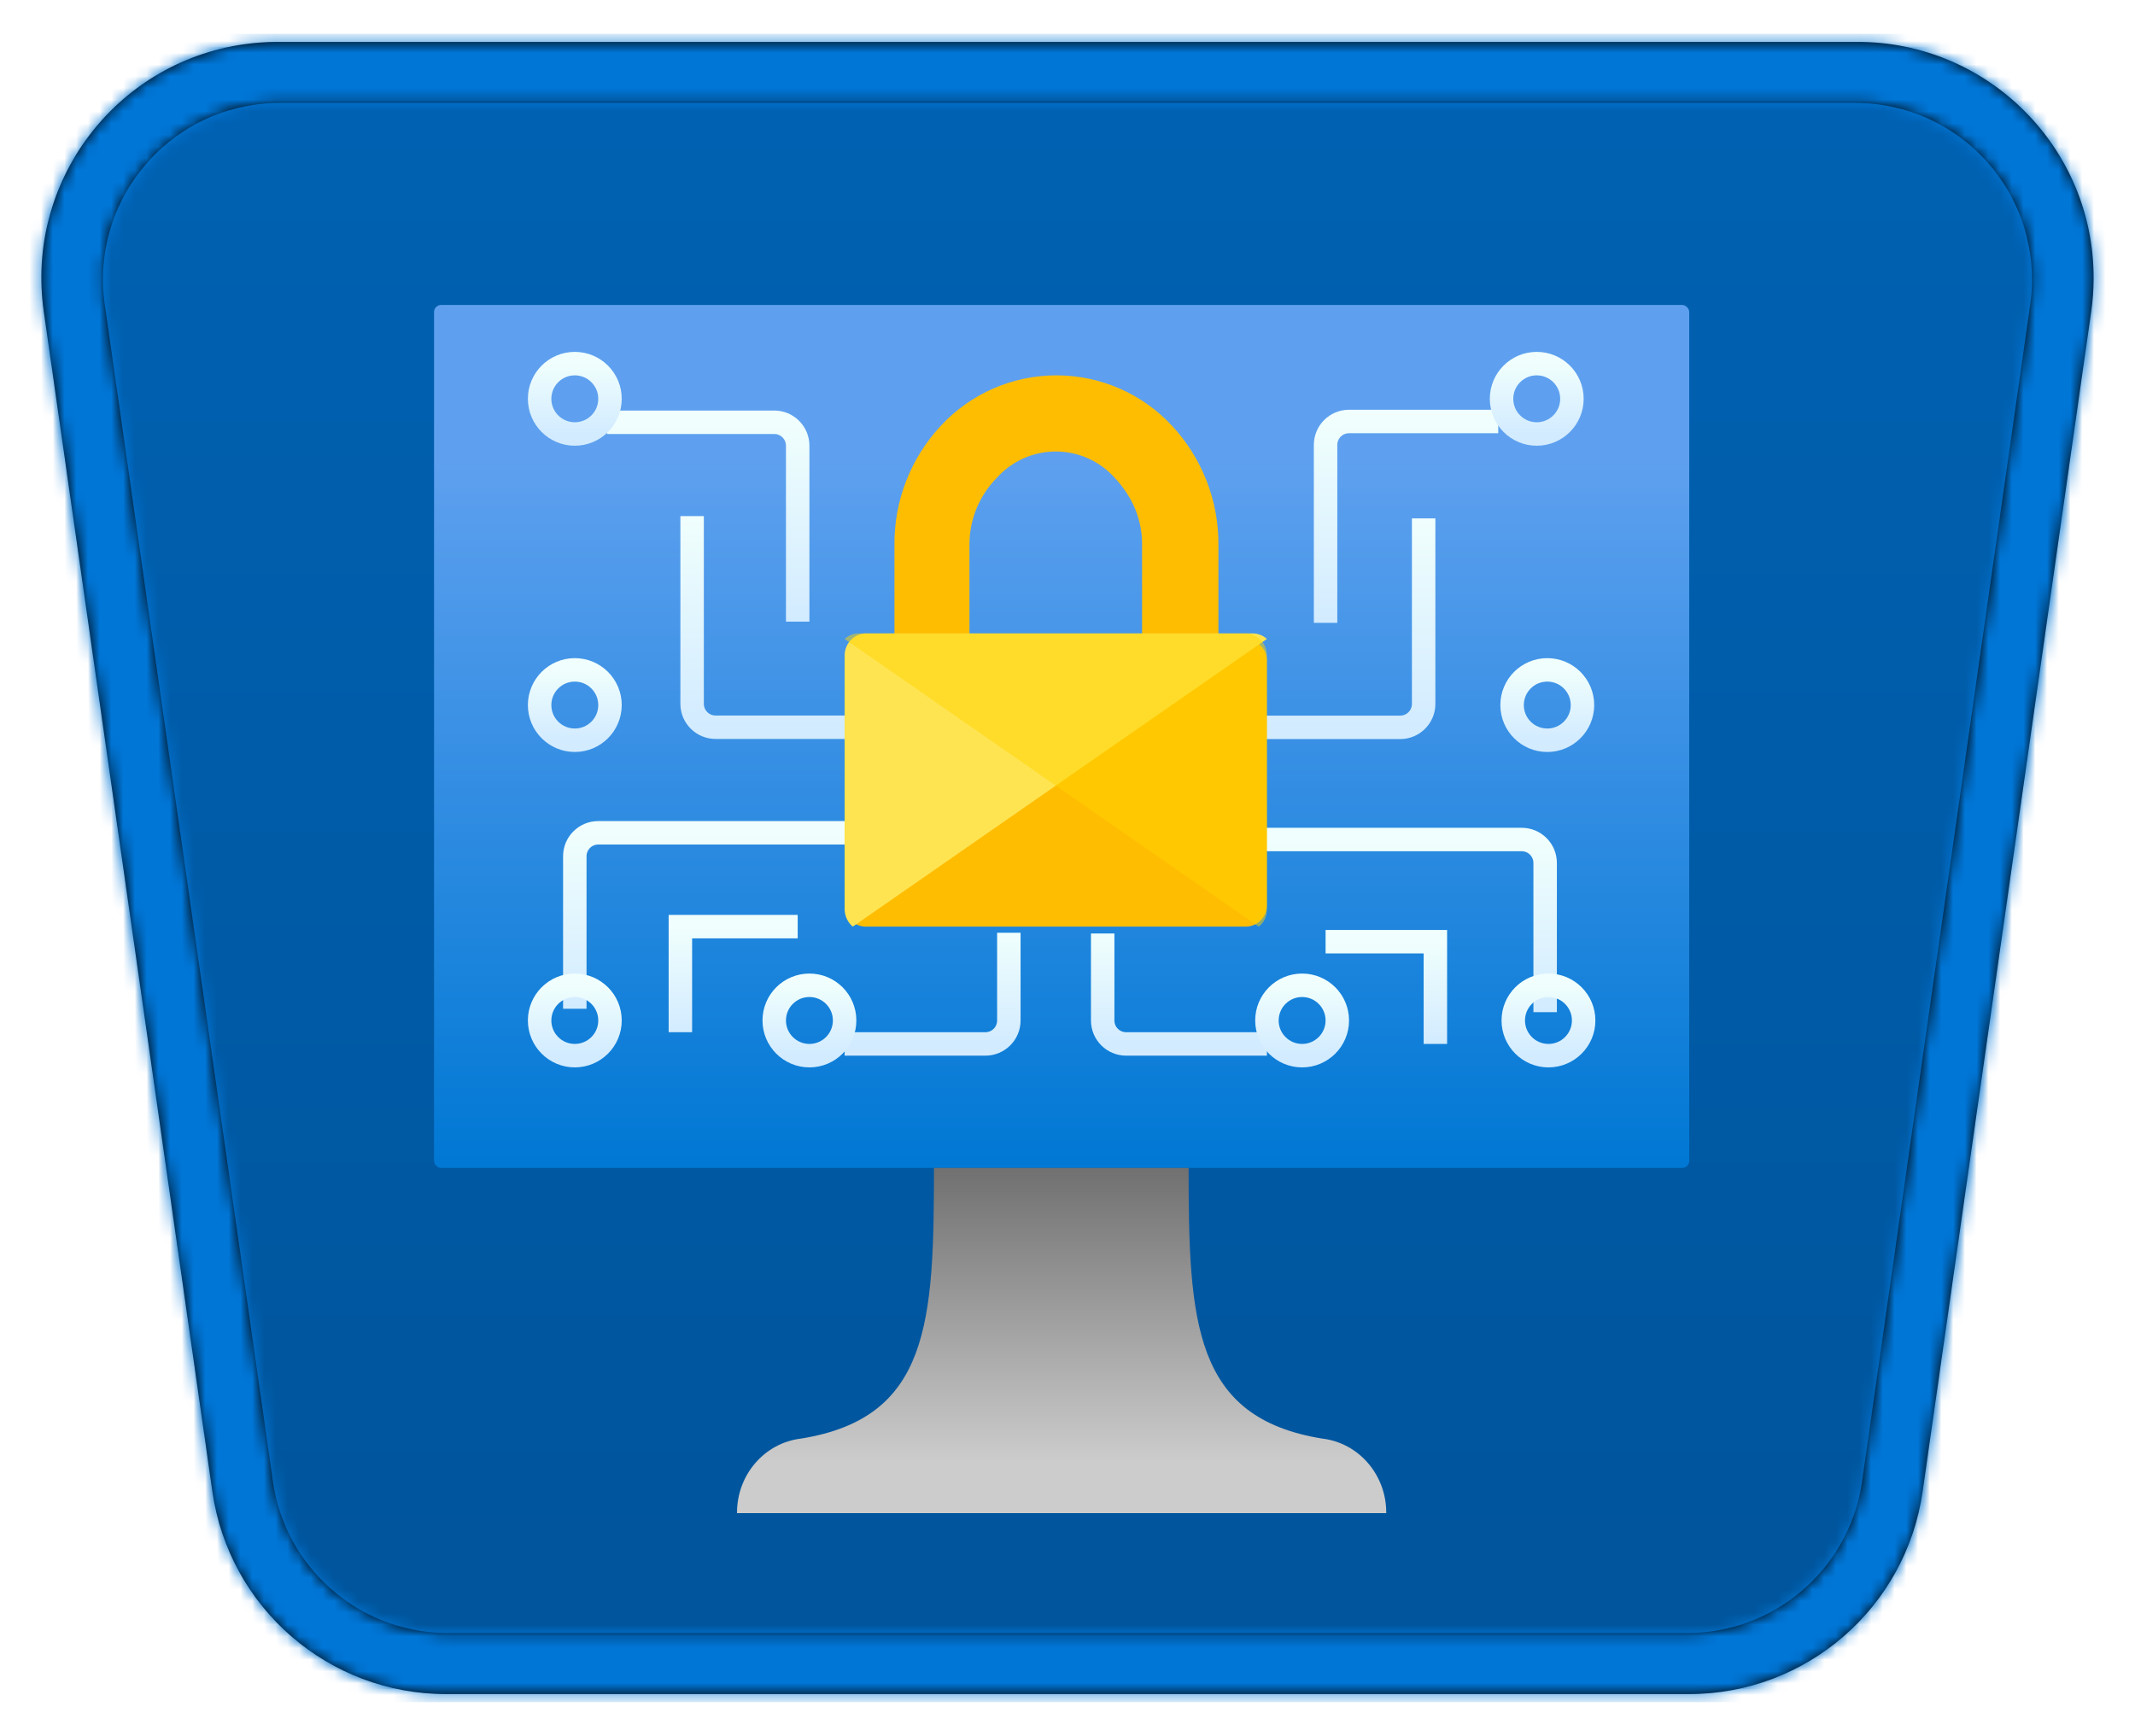 <?xml version="1.0" encoding="UTF-8"?>
<svg width="182px" height="148px" viewBox="0 0 182 148" version="1.1" xmlns="http://www.w3.org/2000/svg" xmlns:xlink="http://www.w3.org/1999/xlink">
    <!-- Generator: Sketch 64 (93537) - https://sketch.com -->
    <title>Threat Modeling Fundamentals/threat-modeling-fundamentals</title>
    <desc>Created with Sketch.</desc>
    <defs>
        <path d="M23.06,0 L156.94,0 C167.986,-5.58177493e-15 176.94,8.954 176.94,20 C176.94,20.946 176.873,21.892 176.739,22.828 L162.453,122.828 C161.046,132.681 152.607,140 142.654,140 L37.346,140 C27.393,140 18.954,132.681 17.547,122.828 L3.261,22.828 C1.699,11.894 9.297,1.763 20.232,0.201 C21.169,0.067 22.114,-3.37886697e-15 23.06,0 Z" id="path-1"></path>
        <linearGradient x1="50%" y1="0%" x2="50%" y2="100%" id="linearGradient-3">
            <stop stop-color="#0062B3" offset="0%"></stop>
            <stop stop-color="#00549B" offset="100%"></stop>
        </linearGradient>
        <path d="M155.351,0.57 C166.464,0.57 175.473,9.58 175.473,20.693 C175.473,21.645 175.406,22.596 175.271,23.539 L160.898,124.153 C159.482,134.066 150.991,141.43 140.977,141.43 L35.023,141.43 C25.009,141.43 16.518,134.066 15.102,124.153 L0.729,23.539 C-0.843,12.537 6.802,2.344 17.804,0.773 C18.746,0.638 19.697,0.57 20.649,0.57 L155.351,0.57 Z M155.169,5.777 L20.831,5.777 C20.119,5.777 19.407,5.828 18.702,5.929 C10.579,7.089 4.902,14.534 5.889,22.641 L5.931,22.957 L20.265,123.3 C21.309,130.604 27.487,136.058 34.831,136.219 L35.166,136.223 L140.834,136.223 C148.213,136.223 154.485,130.878 155.684,123.631 L155.735,123.3 L170.069,22.957 C170.17,22.252 170.22,21.541 170.22,20.829 C170.22,12.621 163.651,5.948 155.484,5.781 L155.169,5.777 Z" id="path-4"></path>
        <filter x="-11.2%" y="-11.7%" width="122.4%" height="123.3%" filterUnits="objectBoundingBox" id="filter-6">
            <feOffset dx="0" dy="2" in="SourceAlpha" result="shadowOffsetOuter1"></feOffset>
            <feGaussianBlur stdDeviation="2" in="shadowOffsetOuter1" result="shadowBlurOuter1"></feGaussianBlur>
            <feColorMatrix values="0 0 0 0 0   0 0 0 0 0   0 0 0 0 0  0 0 0 0.1 0" type="matrix" in="shadowBlurOuter1" result="shadowMatrixOuter1"></feColorMatrix>
            <feMerge>
                <feMergeNode in="shadowMatrixOuter1"></feMergeNode>
                <feMergeNode in="SourceGraphic"></feMergeNode>
            </feMerge>
        </filter>
        <linearGradient x1="50%" y1="100%" x2="50%" y2="0%" id="linearGradient-7">
            <stop stop-color="#0078D4" offset="0%"></stop>
            <stop stop-color="#5EA0EF" offset="82%"></stop>
        </linearGradient>
        <linearGradient x1="50%" y1="100%" x2="50%" y2="0%" id="linearGradient-8">
            <stop stop-color="#CCCCCC" offset="15%"></stop>
            <stop stop-color="#707070" offset="100%"></stop>
        </linearGradient>
        <filter x="-15.3%" y="-24.1%" width="129.4%" height="148.1%" filterUnits="objectBoundingBox" id="filter-9">
            <feOffset dx="0" dy="2" in="SourceAlpha" result="shadowOffsetOuter1"></feOffset>
            <feGaussianBlur stdDeviation="2" in="shadowOffsetOuter1" result="shadowBlurOuter1"></feGaussianBlur>
            <feColorMatrix values="0 0 0 0 0   0 0 0 0 0   0 0 0 0 0  0 0 0 0.1 0" type="matrix" in="shadowBlurOuter1" result="shadowMatrixOuter1"></feColorMatrix>
            <feMerge>
                <feMergeNode in="shadowMatrixOuter1"></feMergeNode>
                <feMergeNode in="SourceGraphic"></feMergeNode>
            </feMerge>
        </filter>
        <linearGradient x1="50%" y1="100%" x2="50%" y2="0%" id="linearGradient-10">
            <stop stop-color="#D2EBFF" offset="0%"></stop>
            <stop stop-color="#F0FFFD" offset="100%"></stop>
        </linearGradient>
        <linearGradient x1="50%" y1="100%" x2="50%" y2="0%" id="linearGradient-11">
            <stop stop-color="#D2EBFF" offset="0%"></stop>
            <stop stop-color="#F0FFFD" offset="100%"></stop>
        </linearGradient>
        <linearGradient x1="50%" y1="100%" x2="50%" y2="0%" id="linearGradient-12">
            <stop stop-color="#D2EBFF" offset="0%"></stop>
            <stop stop-color="#F0FFFD" offset="100%"></stop>
        </linearGradient>
        <linearGradient x1="50%" y1="100%" x2="50%" y2="0%" id="linearGradient-13">
            <stop stop-color="#D2EBFF" offset="0%"></stop>
            <stop stop-color="#F0FFFD" offset="100%"></stop>
        </linearGradient>
        <linearGradient x1="50%" y1="100%" x2="50%" y2="0%" id="linearGradient-14">
            <stop stop-color="#D2EBFF" offset="0%"></stop>
            <stop stop-color="#F0FFFD" offset="100%"></stop>
        </linearGradient>
        <linearGradient x1="50%" y1="100%" x2="50%" y2="0%" id="linearGradient-15">
            <stop stop-color="#D2EBFF" offset="0%"></stop>
            <stop stop-color="#F0FFFD" offset="100%"></stop>
        </linearGradient>
        <linearGradient x1="50%" y1="100%" x2="50%" y2="0%" id="linearGradient-16">
            <stop stop-color="#D2EBFF" offset="0%"></stop>
            <stop stop-color="#F0FFFD" offset="100%"></stop>
        </linearGradient>
        <linearGradient x1="50%" y1="100%" x2="50%" y2="0%" id="linearGradient-17">
            <stop stop-color="#D2EBFF" offset="0%"></stop>
            <stop stop-color="#F0FFFD" offset="100%"></stop>
        </linearGradient>
        <linearGradient x1="50%" y1="100%" x2="50%" y2="0%" id="linearGradient-18">
            <stop stop-color="#D2EBFF" offset="0%"></stop>
            <stop stop-color="#F0FFFD" offset="100%"></stop>
        </linearGradient>
        <linearGradient x1="50%" y1="100%" x2="50%" y2="0%" id="linearGradient-19">
            <stop stop-color="#D2EBFF" offset="0%"></stop>
            <stop stop-color="#F0FFFD" offset="100%"></stop>
        </linearGradient>
        <linearGradient x1="50%" y1="100%" x2="50%" y2="0%" id="linearGradient-20">
            <stop stop-color="#D2EBFF" offset="0%"></stop>
            <stop stop-color="#F0FFFD" offset="100%"></stop>
        </linearGradient>
        <linearGradient x1="50%" y1="100%" x2="50%" y2="0%" id="linearGradient-21">
            <stop stop-color="#D2EBFF" offset="0%"></stop>
            <stop stop-color="#F0FFFD" offset="100%"></stop>
        </linearGradient>
        <linearGradient x1="50%" y1="100%" x2="50%" y2="0%" id="linearGradient-22">
            <stop stop-color="#D2EBFF" offset="0%"></stop>
            <stop stop-color="#F0FFFD" offset="100%"></stop>
        </linearGradient>
    </defs>
    <g id="Badges" stroke="none" stroke-width="1" fill="none" fill-rule="evenodd">
        <g id="Threat-Modeling-Fundamentals" transform="translate(-119, -56)">
            <g id="Threat-Modeling-Fundamentals/threat-modeling-fundamentals" transform="translate(155, 80)">
                <g id="Trophy-Plates/Quadrilateral" transform="translate(5, 0)">
                    <g id="BG" transform="translate(-40, -20)">
                        <mask id="mask-2" fill="white">
                            <use xlink:href="#path-1"></use>
                        </mask>
                        <path stroke="#FFFFFF" stroke-width="4" d="M156.94,-2 L23.06,-2 C22.019,-2 20.979,-1.926 19.949,-1.779 C13.935,-0.92 8.838,2.296 5.46,6.8 C2.082,11.304 0.422,17.097 1.281,23.111 L15.567,123.111 C16.341,128.53 19.049,133.253 22.931,136.62 C26.814,139.987 31.872,142 37.346,142 L142.654,142 C148.128,142 153.186,139.987 157.069,136.62 C160.951,133.253 163.659,128.53 164.433,123.111 L178.719,23.111 C178.866,22.081 178.94,21.041 178.94,20 C178.94,13.925 176.477,8.425 172.496,4.444 C168.515,0.462 163.015,-2 156.94,-2 Z"></path>
                        <g id="Colors/Microsoft-365/BG-Gradient-3" mask="url(#mask-2)" fill="url(#linearGradient-3)">
                            <rect id="Rectangle" x="0" y="0" width="180" height="140"></rect>
                        </g>
                    </g>
                    <g id="Border" transform="translate(-38, -21)">
                        <mask id="mask-5" fill="white">
                            <use xlink:href="#path-4"></use>
                        </mask>
                        <use fill="#000000" fill-rule="nonzero" xlink:href="#path-4"></use>
                        <g id="Colors/Microsoft-365/Border" mask="url(#mask-5)" fill="#0076D7">
                            <g transform="translate(-2.243, -0.116)" id="Microsoft-365/Border">
                                <rect x="0" y="0" width="180.487" height="142.232"></rect>
                            </g>
                        </g>
                    </g>
                </g>
                <g id="Computer" transform="translate(0.919, 0)" fill-rule="nonzero">
                    <g id="Icon-compute-21-Virtual-Machine" filter="url(#filter-6)" transform="translate(0.081, 0)">
                        <rect id="Rectangle" fill="url(#linearGradient-7)" x="0" y="0" width="107" height="73.571" rx="0.6"></rect>
                        <path d="M75.699,96.644 C64.753,94.864 64.323,86.728 64.323,73.571 L42.616,73.571 C42.616,86.728 42.247,94.864 31.301,96.644 C28.171,97.002 25.809,99.745 25.828,103 L81.172,103 C81.191,99.745 78.829,97.002 75.699,96.644 Z" id="Path" fill="url(#linearGradient-8)"></path>
                    </g>
                </g>
                <g id="Group-2" filter="url(#filter-9)" transform="translate(12, 9)" stroke-width="2">
                    <path d="M26.932,36 L3,36 C1.895,36 1,36.895 1,38 L1,51 L1,51" id="Path-60" stroke="url(#linearGradient-10)"></path>
                    <path d="M26.665,27 L13,27 C11.895,27 11,26.105 11,25 L11,9 L11,9" id="Path-61" stroke="url(#linearGradient-11)"></path>
                    <path d="M20,18 L20,3 C20,1.895 19.105,1 18,1 L3.744,1 L3.744,1" id="Path-62" stroke="url(#linearGradient-12)"></path>
                    <polyline id="Path-63" stroke="url(#linearGradient-13)" points="20 44 10 44 10 53"></polyline>
                    <g id="Group" transform="translate(70.5, 27) scale(-1, 1) rotate(-180) translate(-70.5, -27) translate(56, 0)">
                        <path d="M27.719,2.709 L3.518,2.709 C2.413,2.709 1.518,3.604 1.518,4.709 L1.518,17.428 L1.518,17.428" id="Path-60" stroke="url(#linearGradient-14)" transform="translate(14.618, 10.068) rotate(-180) translate(-14.618, -10.068) "></path>
                        <path d="M17.359,44.806 L2.848,44.806 C1.743,44.806 0.848,43.911 0.848,42.806 L0.848,26.99 L0.848,26.99" id="Path-61" stroke="url(#linearGradient-15)" transform="translate(9.104, 35.898) rotate(-180) translate(-9.104, -35.898) "></path>
                        <path d="M23.719,53.066 L23.719,37.898 C23.719,36.794 22.823,35.898 21.719,35.898 L9,35.898 L9,35.898" id="Path-62" stroke="url(#linearGradient-16)" transform="translate(16.359, 44.482) rotate(-180) translate(-16.359, -44.482) "></path>
                        <polyline id="Path-63" stroke="url(#linearGradient-17)" transform="translate(13.68, 4.357) rotate(-180) translate(-13.68, -4.357) " points="18.359 9.09494702e-13 9 9.09494702e-13 9 8.714"></polyline>
                        <line x1="27.719" y1="28.99" x2="27.719" y2="44.482" id="Path-64" stroke="url(#linearGradient-18)"></line>
                    </g>
                    <path d="M38,44.521 L38,52 C38,53.105 37.105,54 36,54 L24,54 L24,54" id="Path-65" stroke="url(#linearGradient-19)"></path>
                    <path d="M60,44.584 L60,52 C60,53.105 59.105,54 58,54 L46,54 L46,54" id="Path-65" stroke="url(#linearGradient-20)" transform="translate(53, 49.292) scale(-1, 1) translate(-53, -49.292) "></path>
                    <line x1="0.98" y1="23.679" x2="0.98" y2="9.039" id="Path-64" stroke="url(#linearGradient-21)"></line>
                </g>
                <g id="lock" transform="translate(36, 8)" fill-rule="nonzero">
                    <path d="M34.129,22.515 L31.865,22.515 L31.865,14.504 C31.905,10.72 30.487,7.065 27.904,4.292 C25.365,1.556 21.796,3.55271368e-15 18.057,3.55271368e-15 C14.318,3.55271368e-15 10.749,1.556 8.21,4.292 C5.622,7.062 4.203,10.719 4.248,14.504 L4.248,22.515 L1.985,22.515 C1.456,22.464 0.931,22.647 0.549,23.017 C0.168,23.386 -0.032,23.904 0.004,24.433 L0.004,45.194 C0.004,45.683 0.202,46.15 0.554,46.491 C0.906,46.831 1.382,47.014 1.872,46.999 L34.129,46.999 C34.619,47.014 35.094,46.831 35.446,46.491 C35.798,46.15 35.997,45.683 35.996,45.194 L35.996,24.433 C36.029,23.925 35.844,23.427 35.489,23.062 C35.133,22.696 34.639,22.498 34.129,22.515 Z M25.357,22.515 L10.643,22.515 L10.643,14.391 C10.647,12.28 11.48,10.255 12.964,8.749 C14.242,7.314 16.075,6.492 18,6.492 C19.926,6.492 21.759,7.314 23.037,8.749 C23.369,9.1 23.672,9.477 23.942,9.878 L23.942,9.878 C24.854,11.187 25.347,12.741 25.357,14.334 L25.357,22.515 Z" id="Shape" fill="#FFBD02"></path>
                    <path d="M1.907,22.001 L34.789,22.001 C35.235,22.003 35.665,22.171 36,22.473 L0.696,47 C0.279,46.65 0.028,46.136 0.004,45.585 L0.004,24.006 C-0.029,23.475 0.159,22.954 0.521,22.573 C0.884,22.191 1.387,21.983 1.907,22.001 Z" id="Path" fill="#FFE452"></path>
                    <path d="M34.093,22.001 L1.211,22.001 C0.765,22.003 0.335,22.171 0,22.473 L35.304,47 C35.74,46.666 35.996,46.142 35.996,45.585 L35.996,24.006 C36.029,23.475 35.841,22.954 35.479,22.573 C35.116,22.191 34.613,21.983 34.093,22.001 Z" id="Path" fill="#FFD400" opacity="0.5"></path>
                </g>
                <g id="Group-3" transform="translate(10, 7)" stroke="url(#linearGradient-22)" stroke-width="2">
                    <circle id="Oval" cx="3" cy="56" r="3"></circle>
                    <circle id="Oval" cx="23" cy="56" r="3"></circle>
                    <circle id="Oval" cx="85" cy="3" r="3"></circle>
                    <circle id="Oval" cx="3" cy="3" r="3"></circle>
                    <circle id="Oval" cx="85.899" cy="29.11" r="3"></circle>
                    <circle id="Oval" cx="3" cy="29.11" r="3"></circle>
                    <circle id="Oval" cx="86" cy="56" r="3"></circle>
                    <circle id="Oval" cx="65" cy="56" r="3"></circle>
                </g>
            </g>
        </g>
    </g>
</svg>